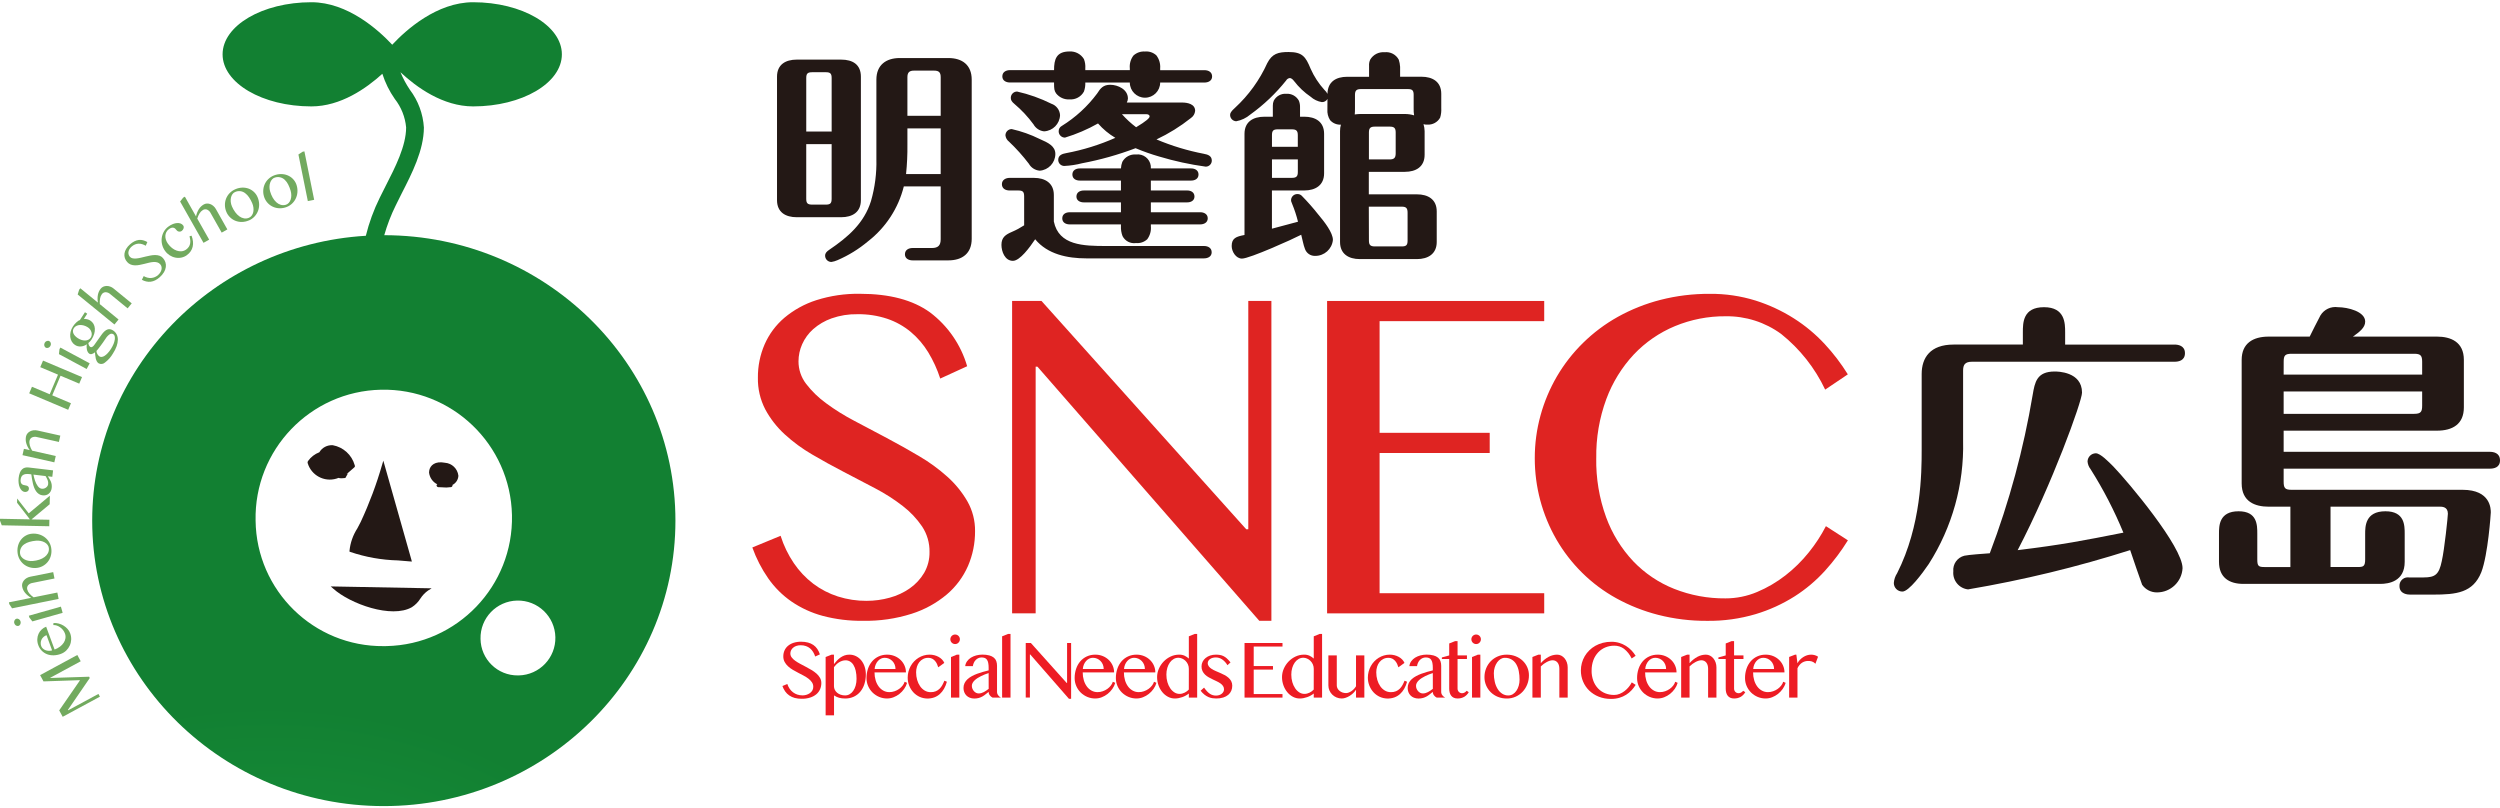 <?xml version="1.0" encoding="UTF-8"?>
<svg id="_レイヤー_1" data-name="レイヤー 1" xmlns="http://www.w3.org/2000/svg" xmlns:xlink="http://www.w3.org/1999/xlink" viewBox="0 0 300 97">
  <defs>
    <clipPath id="clippath-1">
      <path d="m57.663,76.658c-.055-2.48,1.912-4.535,4.392-4.59,2.48-.055,4.535,1.912,4.59,4.392.055,2.48-1.912,4.535-4.392,4.59-.03.001-.06.001-.09.001-2.454.031-4.469-1.933-4.5-4.387-0-.002-0-.004-0-.006m-26.992-14.178c-.183-8.496,6.555-15.532,15.051-15.715,8.496-.183,15.532,6.555,15.715,15.051.183,8.496-6.555,15.532-15.051,15.715-.11.002-.22.004-.329.004-8.401.078-15.281-6.655-15.386-15.055M56.778.268c-4.369,0-8.075,3.342-9.711,5.1-1.64-1.756-5.331-5.1-9.7-5.1-5.881,0-10.656,2.81-10.656,6.253s4.775,6.247,10.652,6.247c3.516,0,6.589-2.161,8.519-3.914.342,1.072.843,2.087,1.488,3.01.779.989,1.254,2.183,1.367,3.437-.013,2.231-1.3,4.756-2.444,6.987l-.724,1.444c-.72,1.455-1.279,2.985-1.668,4.561-18.291,1.093-32.836,16-32.836,34.186,0,18.88,15.7,34.252,34.992,34.252s34.995-15.37,34.995-34.251-15.67-34.23-34.94-34.257c.351-1.238.815-2.441,1.387-3.594l.7-1.41c1.246-2.429,2.651-5.181,2.67-7.907-.101-1.648-.688-3.229-1.685-4.544-.445-.661-.823-1.364-1.128-2.1,1.91,1.786,5.081,4.1,8.722,4.1,5.875,0,10.647-2.8,10.647-6.249S62.653.268,56.778.268Z" fill="none" stroke-width="0"/>
    </clipPath>
    <radialGradient id="_名称未設定グラデーション_2" data-name="名称未設定グラデーション 2" cx="-1651.197" cy="923.134" fx="-1651.197" fy="923.134" r=".624" gradientTransform="translate(162744.071 -88904.869) scale(98.542 96.464)" gradientUnits="userSpaceOnUse">
      <stop offset="0" stop-color="#a9cd36"/>
      <stop offset=".5" stop-color="#18933b"/>
      <stop offset="1" stop-color="#128032"/>
    </radialGradient>
    <clipPath id="clippath-2">
      <rect y=".268" width="300" height="96.464" fill="none" stroke-width="0"/>
    </clipPath>
  </defs>
  <g id="_グループ_152" data-name="グループ 152">
    <g id="_グループ_149" data-name="グループ 149">
      <g clip-path="url(#clippath-1)">
        <g id="_グループ_148" data-name="グループ 148">
          <rect id="_長方形_429" data-name="長方形 429" x="11.065" y=".268" width="69.987" height="96.464" fill="url(#_名称未設定グラデーション_2)" stroke-width="0"/>
        </g>
      </g>
    </g>
    <g id="_グループ_151" data-name="グループ 151">
      <g clip-path="url(#clippath-2)">
        <g id="_グループ_150" data-name="グループ 150">
          <path id="_パス_510" data-name="パス 510" d="m41.934,66.187l.094.043c1.846.628,3.777.971,5.727,1.019l1.666.139-.051-.208-3.371-11.9-.143.478c-.677,2.355-1.537,4.654-2.572,6.875l-.4.767c-.523.808-.847,1.729-.944,2.687l-.006.1Z" fill="#231815" stroke-width="0"/>
          <path id="_パス_511" data-name="パス 511" d="m39.987,70.635c2.034,1.832,7.006,3.62,9.435,2.23.417-.268.768-.625,1.029-1.046.243-.375.556-.701.922-.958l.428-.263-12.114-.228.3.265Z" fill="#231815" stroke-width="0"/>
          <path id="_パス_512" data-name="パス 512" d="m40.968,57.397l.475-.037.307-.545c-.015.033-.135.057-.158.078l.922-.806c.1-.081.089-.167.045-.284-.35-1.225-1.364-2.145-2.617-2.375-.658-.049-1.286.278-1.623.845-.542.206-1.011.568-1.348,1.039-.039.051-.06.113-.062.177,0,.027.01.062.013.089.439,1.464,1.982,2.296,3.446,1.857.086-.026.171-.056.254-.09.112.037.23.053.348.049" fill="#231815" stroke-width="0"/>
          <path id="_パス_513" data-name="パス 513" d="m55.004,57.105v-.038c-.101-.83-.774-1.473-1.608-1.536-1.208-.239-1.767.335-1.881.9-.018.087-.029.177-.03.266.066.615.444,1.153,1,1.425-.028.035-.1.035-.1.093v.006c-.006.125.089.232.214.241h.1c.166.01.864.042.864.042l.475-.042h.058c.124-.011.217-.117.211-.241v-.013c0-.008-.013,0-.018-.013.414-.209.687-.621.717-1.084" fill="#231815" stroke-width="0"/>
          <path id="_パス_515" data-name="パス 515" d="m7.524,86.015l-.419-.767,2.482-3.594-.018-.035-4.349.148-.408-.753,4.466-2.418.408.755-3.66,1.981.012.024,4.653-.15.083.154-2.624,3.824.027.051,3.634-1.966.179.331-4.466,2.415Z" fill="#72aa5f" stroke-width="0"/>
          <path id="_パス_516" data-name="パス 516" d="m8.422,75.999c.09.24.131.496.12.753-.011.246-.068.488-.17.713-.102.225-.246.428-.423.6-.183.177-.4.313-.639.4-.277.106-.569.164-.865.173-.267.009-.534-.033-.785-.126-.501-.19-.892-.593-1.067-1.1-.086-.226-.126-.468-.117-.71.008-.222.058-.439.148-.642.088-.196.215-.371.372-.517.156-.148.34-.263.542-.338l1.013,2.741c.233-.084.453-.202.651-.351.174-.129.325-.288.445-.468.108-.163.178-.348.207-.541.028-.193.006-.39-.063-.572-.057-.156-.141-.301-.246-.43-.101-.123-.218-.231-.348-.321-.122-.087-.257-.154-.4-.2-.129-.043-.264-.062-.4-.054l.017-.242c.21-.015.421.005.625.059.206.054.404.138.586.249.18.108.342.243.482.4.137.153.243.33.315.522m-2.841.223c-.133.048-.256.121-.361.216-.201.179-.321.431-.334.7-.008.136.014.272.062.4.041.109.106.207.191.287.089.083.192.149.305.194.122.049.252.078.384.083.143.006.286-.011.423-.05l-.67-1.83Z" fill="#72aa5f" stroke-width="0"/>
          <path id="_パス_517" data-name="パス 517" d="m1.714,74.785c-.018-.057-.024-.116-.018-.175.005-.055.02-.109.044-.159.022-.049.054-.092.094-.128.039-.035.085-.06.135-.074.05-.015.103-.017.154-.008.052.01.102.03.146.06.046.031.087.069.121.113.035.048.061.102.076.159.017.056.023.115.018.173-.006.056-.02.11-.044.161-.022.048-.054.091-.093.127-.039.035-.086.06-.136.074-.05.014-.102.017-.153.008-.053-.01-.103-.03-.148-.059-.047-.031-.088-.07-.121-.116-.035-.047-.06-.1-.075-.156m2.171-.216l-.363-.466-.06-.218,3.845-1.089.21.743-3.632,1.03Z" fill="#72aa5f" stroke-width="0"/>
          <path id="_パス_518" data-name="パス 518" d="m3.742,71.74c-.279-.154-.527-.357-.732-.6-.173-.211-.293-.461-.347-.728-.029-.132-.024-.27.014-.4.038-.13.101-.251.186-.356.091-.113.202-.209.327-.282.135-.081.282-.137.436-.168l2.758-.551.154.764-2.628.53c-.209.027-.401.128-.541.285-.107.136-.146.314-.106.482.045.185.133.357.259.5.148.177.321.332.513.461l2.845-.573.153.764-5.587,1.13-.33-.5-.045-.22,2.671-.538Z" fill="#72aa5f" stroke-width="0"/>
          <path id="_パス_519" data-name="パス 519" d="m6.166,65.915c.028.283-.001.57-.084.842-.077.252-.203.486-.37.69-.165.198-.367.363-.594.484-.235.125-.492.201-.757.223-.278.026-.559-.003-.826-.084-.255-.078-.493-.204-.7-.372-.206-.17-.375-.379-.5-.615-.133-.252-.213-.528-.234-.812-.027-.281-.001-.564.077-.835.072-.25.192-.484.353-.688.156-.199.351-.363.573-.484.226-.125.476-.2.734-.221.285-.026.573.002.848.082.261.077.505.203.719.371.212.168.388.377.519.614.138.248.22.523.242.806m-.3-.122c-.011-.148-.065-.289-.154-.408-.093-.123-.211-.225-.346-.3-.151-.083-.313-.141-.482-.173-.186-.037-.376-.047-.565-.03-.266.022-.53.07-.787.143-.223.061-.434.16-.624.292-.365.247-.559.681-.5,1.118.013.134.064.262.147.368.091.121.206.223.336.3.148.085.309.146.476.181.185.041.375.053.563.035.27-.022.536-.075.793-.16.226-.073.438-.181.63-.32.166-.122.302-.279.4-.46.093-.179.131-.381.11-.581" fill="#72aa5f" stroke-width="0"/>
          <path id="_パス_520" data-name="パス 520" d="m3.588,62.323l-1.539-1.993.01-.509,1.388,1.782,2.537-2.119-.021,1.025-2.181,1.82,2.145.041-.015.78-5.7-.113-.212-.559v-.226l3.588.071Z" fill="#72aa5f" stroke-width="0"/>
          <path id="_パス_521" data-name="パス 521" d="m6.369,56.444l-.093.774-.53-.062c.058.1.119.2.181.293.064.099.119.203.165.311.048.115.083.235.105.358.024.145.026.293.007.439-.015.142-.057.281-.124.407-.061.111-.143.209-.242.289-.097.078-.21.134-.33.164-.128.033-.262.041-.393.024-.157-.016-.308-.069-.441-.154-.128-.084-.239-.191-.329-.315-.096-.134-.175-.279-.234-.433-.066-.168-.12-.34-.161-.516-.044-.18-.081-.363-.11-.551s-.057-.37-.08-.55l-.241-.031c-.151-.021-.304-.021-.455,0-.111.014-.218.053-.312.115-.081.055-.146.131-.189.219-.045.097-.073.201-.084.308-.017.108-.013.219.011.326.02.078.058.15.113.209.05.053.112.093.18.117.068.025.139.041.211.049.065.008.129.022.192.04.058.015.112.042.159.079.045.035.079.08.1.133.023.062.03.129.02.195-.009.113-.07.215-.164.278-.1.066-.22.092-.338.073-.131-.016-.252-.075-.345-.169-.108-.107-.193-.235-.249-.376-.068-.166-.112-.341-.132-.52-.024-.203-.024-.407,0-.61.022-.218.072-.432.15-.637.057-.15.146-.286.259-.4.098-.096.22-.165.353-.2.142-.034.289-.042.434-.024l2.936.348Zm-2.358.508c.023.114.051.234.081.359s.067.247.11.37c.042.119.09.236.146.349.051.106.112.206.182.3.061.082.134.155.217.216.076.054.164.089.256.1.092.012.186.005.276-.02.086-.023.168-.062.24-.115.069-.05.128-.111.175-.181.045-.069.074-.147.084-.229.011-.083.011-.168,0-.251-.013-.082-.034-.163-.063-.241-.032-.081-.068-.16-.109-.237-.043-.079-.09-.161-.139-.245l-1.456-.175Z" fill="#72aa5f" stroke-width="0"/>
          <path id="_パス_522" data-name="パス 522" d="m2.699,54.62l.169-.761.7.156c-.192-.254-.336-.542-.423-.848-.072-.263-.08-.539-.022-.805.028-.131.088-.252.175-.354.087-.104.194-.189.315-.25.129-.066.269-.108.413-.125.156-.018.314-.009.467.026l2.745.613-.169.761-2.62-.582c-.202-.061-.419-.046-.611.041-.153.079-.261.224-.293.393-.019.087-.025.176-.018.264.008.101.025.202.051.3.029.109.067.215.112.318.049.109.105.215.168.316l2.832.637-.17.761-3.821-.861Z" fill="#72aa5f" stroke-width="0"/>
          <path id="_パス_523" data-name="パス 523" d="m6.27,47.44l2.244.949-.332.786-4.678-1.978.332-.786,2.13.9.994-2.352-2.129-.9.333-.786,4.677,1.977-.332.788-2.244-.95-.995,2.352Z" fill="#72aa5f" stroke-width="0"/>
          <path id="_パス_524" data-name="パス 524" d="m5.359,41.142c.028-.052.065-.099.11-.137.041-.037.09-.065.142-.083.05-.019.103-.028.157-.026.052.001.103.014.148.039.045.025.085.059.117.1.03.044.051.093.063.145.012.054.015.11.008.165-.008.058-.026.115-.055.166-.027.052-.064.098-.108.137-.042.037-.091.066-.143.086-.049.019-.101.028-.154.026-.053-.002-.104-.016-.15-.041-.046-.023-.086-.058-.116-.1-.03-.043-.052-.092-.063-.144-.013-.055-.016-.112-.008-.168.008-.058.026-.114.054-.165m1.712,1.353l.063-.586.107-.2,3.52,1.891-.366.68-3.324-1.785Z" fill="#72aa5f" stroke-width="0"/>
          <path id="_パス_525" data-name="パス 525" d="m10.194,37.467l.274.178-.406.624c.135-.005.269.009.4.041.131.029.255.08.368.153.164.104.299.246.395.415.093.169.147.357.157.55.012.215-.014.43-.078.636-.072.237-.179.462-.315.669-.055.085-.118.165-.186.24-.061.069-.128.132-.2.19.009.095.033.188.073.275.035.081.092.151.165.2.071.041.158.038.226-.008.108-.065.199-.154.266-.261l.841-1.184c.11-.162.239-.311.385-.442.102-.093.222-.165.352-.211.107-.036.221-.042.331-.019.114.027.223.074.321.138.183.116.333.279.433.471.1.199.15.419.146.642-.006.265-.055.528-.145.777-.111.308-.258.601-.439.874-.248.428-.578.802-.973,1.1-.207.182-.506.216-.749.085-.09-.059-.163-.14-.214-.235-.055-.104-.097-.215-.126-.329-.029-.124-.049-.249-.061-.375-.014-.132-.028-.26-.04-.384-.106.089-.227.157-.358.2-.106.04-.225.027-.32-.035-.07-.047-.127-.109-.169-.182-.05-.085-.088-.177-.113-.273-.025-.109-.04-.22-.042-.331-.003-.116.009-.231.036-.344-.217.152-.47.244-.734.266-.248.016-.494-.05-.7-.188-.16-.103-.292-.244-.385-.41-.096-.169-.157-.356-.178-.55-.022-.209-.007-.42.044-.624.055-.223.148-.435.274-.627.122-.189.267-.361.433-.512.067-.064.14-.122.218-.173.057-.04.12-.07.187-.089l.606-.938Zm.7,3.044c.06-.093.098-.199.11-.309.013-.113.003-.227-.027-.336-.067-.242-.221-.451-.433-.586-.151-.099-.316-.175-.49-.224-.154-.044-.315-.063-.475-.056-.143.007-.282.044-.41.107-.122.058-.226.148-.3.262-.135.191-.156.44-.056.652.051.112.121.213.207.3.098.099.207.188.325.263.14.092.291.164.451.214.14.045.288.066.435.062.131-.003.26-.035.377-.093.115-.058.212-.146.281-.255m.685,1.6c.007.139.048.274.119.394.059.106.143.197.244.265.078.049.17.07.262.06.117-.014.229-.054.328-.117.137-.086.263-.19.373-.309.15-.158.284-.329.4-.513.129-.196.24-.404.329-.621.07-.17.119-.348.147-.53.021-.133.016-.269-.014-.4-.02-.094-.075-.176-.153-.232-.141-.093-.325-.089-.46.012-.199.141-.366.323-.489.533-.1.157-.207.312-.32.468s-.218.3-.318.433-.19.25-.269.349-.137.166-.175.207" fill="#72aa5f" stroke-width="0"/>
          <path id="_パス_526" data-name="パス 526" d="m11.749,36.314c-.058-.313-.058-.634,0-.947.053-.268.17-.519.342-.731.084-.104.192-.186.315-.239.124-.053.258-.081.393-.083.145-.001.289.025.425.076.148.053.286.131.406.232l2.177,1.78-.493.6-2.075-1.7c-.153-.144-.353-.229-.564-.239-.173.004-.336.086-.441.224-.116.152-.193.33-.223.519-.043.228-.054.46-.033.691l2.248,1.842-.494.6-4.411-3.6.177-.572.143-.175,2.108,1.722Z" fill="#72aa5f" stroke-width="0"/>
          <path id="_パス_527" data-name="パス 527" d="m18.99,32.984c.094-.084.176-.181.243-.287.066-.102.114-.214.143-.331.026-.111.03-.227.01-.34-.023-.118-.078-.227-.16-.315-.095-.111-.222-.191-.363-.23-.15-.037-.305-.051-.459-.04-.176.012-.351.04-.523.083-.183.044-.37.091-.561.14-.191.047-.381.09-.571.126-.182.037-.367.054-.552.051-.172-.002-.343-.034-.505-.094-.167-.065-.316-.17-.432-.306-.124-.137-.219-.299-.277-.475-.055-.173-.071-.356-.047-.536.029-.197.097-.387.2-.558.123-.206.279-.391.462-.547.16-.147.339-.271.533-.369.163-.083.339-.138.521-.162.173-.02.348-.008.516.036.181.048.354.121.515.216l-.194.442c-.136-.079-.281-.144-.431-.191-.139-.042-.285-.062-.43-.057-.147.004-.291.035-.427.092-.152.064-.293.154-.415.265-.109.094-.2.206-.27.331-.056.102-.092.213-.108.328-.012.101-.002.203.029.3.029.091.076.175.139.247.088.101.206.169.337.195.149.028.301.035.452.019.18-.019.358-.049.533-.092.19-.045.383-.093.579-.14s.392-.089.589-.127c.187-.037.377-.055.567-.054.173.001.345.028.509.082.16.056.303.154.414.282.13.145.229.315.291.5.061.185.078.382.051.575-.032.216-.107.424-.219.612-.139.231-.314.438-.519.613-.163.148-.346.273-.543.372-.169.084-.351.14-.538.164-.177.021-.357.011-.531-.03-.183-.042-.36-.109-.525-.2l.221-.448c.14.087.294.151.454.191.149.038.304.051.457.039.151-.012.299-.05.437-.111.146-.064.281-.151.4-.257" fill="#72aa5f" stroke-width="0"/>
          <path id="_パス_528" data-name="パス 528" d="m22.436,30.612c-.201.148-.431.25-.675.3-.237.048-.481.048-.718,0-.5-.1-.943-.388-1.236-.805-.167-.23-.287-.49-.355-.766-.064-.265-.078-.539-.04-.809.038-.264.126-.519.26-.75.136-.237.322-.441.544-.6.165-.122.345-.223.536-.3.16-.064.328-.103.5-.117.145-.011.29.009.426.058.123.046.23.128.306.235.035.048.056.104.062.163.006.061.001.122-.017.181-.018.061-.046.118-.083.169-.035.053-.08.099-.132.135-.052.039-.112.067-.176.081-.058.013-.118.015-.176.005-.055-.009-.107-.029-.154-.059-.046-.029-.085-.066-.117-.11-.049-.07-.107-.134-.171-.19-.057-.051-.126-.087-.2-.105-.079-.018-.162-.015-.24.007-.105.032-.204.082-.292.148-.137.093-.249.219-.326.365-.072.138-.113.289-.12.444-.007.162.016.323.067.477.055.169.137.327.241.471.139.195.304.371.491.52.169.137.361.244.567.316.187.066.385.092.583.076.196-.019.383-.09.542-.206.134-.092.248-.209.335-.346.075-.119.126-.252.15-.39.024-.139.027-.282.011-.422-.018-.15-.046-.298-.085-.444l.246-.061c.084.222.14.455.165.691.023.211.011.424-.035.631-.045.197-.126.384-.239.551-.12.175-.27.327-.444.448" fill="#72aa5f" stroke-width="0"/>
          <path id="_パス_529" data-name="パス 529" d="m23.523,25.974c.06-.313.178-.612.346-.883.146-.231.347-.422.584-.557.116-.066.246-.104.379-.109.136-.005.272.018.4.066.136.051.261.127.37.224.12.103.222.226.3.363l1.38,2.452-.679.385-1.321-2.338c-.091-.19-.247-.341-.439-.427-.163-.059-.344-.041-.492.05-.164.099-.301.236-.4.4-.122.196-.217.409-.28.631l1.429,2.526-.679.384-2.807-4.959.373-.47.2-.11,1.336,2.372Z" fill="#72aa5f" stroke-width="0"/>
          <path id="_パス_530" data-name="パス 530" d="m29.853,26.455c-.261.114-.541.175-.826.18-.264.005-.526-.042-.772-.138-.24-.095-.459-.236-.644-.416-.192-.184-.343-.405-.445-.65-.111-.257-.17-.532-.175-.812-.005-.266.041-.531.137-.779.097-.249.243-.475.429-.667.199-.203.437-.364.7-.474.258-.113.535-.175.817-.185.26-.008.519.033.764.121.237.09.453.226.637.4.189.177.337.392.436.631.114.263.177.545.186.832.008.273-.036.544-.131.8-.094.253-.238.485-.422.683-.193.208-.43.372-.692.48m.023-.329c.137-.058.255-.153.341-.275.089-.126.151-.27.18-.422.032-.169.038-.342.016-.513-.023-.188-.073-.372-.148-.546-.104-.245-.231-.479-.379-.7-.128-.192-.287-.361-.471-.5-.349-.27-.82-.319-1.218-.128-.124.053-.23.142-.305.254-.084.124-.144.263-.176.41-.035.167-.044.339-.026.509.019.188.067.372.142.546.105.248.239.483.4.7.139.192.308.361.5.5.167.121.359.203.562.239.197.033.399.007.582-.074" fill="#72aa5f" stroke-width="0"/>
          <path id="_パス_531" data-name="パス 531" d="m34.22,24.901c-.272.082-.558.11-.841.081-.262-.027-.517-.105-.75-.229-.226-.123-.426-.289-.589-.489-.168-.206-.292-.444-.365-.7-.08-.268-.106-.548-.078-.826.027-.265.105-.522.229-.757.126-.235.298-.442.505-.61.221-.18.477-.312.752-.389.27-.081.552-.11.833-.085.26.021.512.093.744.212.225.114.425.274.586.468.166.198.288.429.358.678.082.275.11.563.084.848-.024.271-.1.535-.225.777-.124.24-.294.453-.5.627-.217.183-.471.318-.745.394m.061-.32c.143-.041.272-.121.371-.232.104-.115.182-.252.229-.4.053-.164.079-.336.078-.508-.001-.19-.028-.378-.082-.56-.074-.257-.172-.505-.293-.743-.103-.208-.24-.396-.407-.557-.315-.308-.777-.413-1.194-.272-.129.039-.245.114-.333.216-.099.113-.174.243-.223.385-.056.161-.085.33-.087.5-.003.189.022.378.076.56.074.26.178.51.31.745.115.207.263.395.437.556.151.141.332.245.529.306.193.056.397.056.59,0" fill="#72aa5f" stroke-width="0"/>
          <path id="_パス_532" data-name="パス 532" d="m37.7,23.976l-.761.153-1.129-5.589.5-.33.218-.045,1.172,5.811Z" fill="#72aa5f" stroke-width="0"/>
          <path id="_パス_533" data-name="パス 533" d="m104.006,72.1c.933 0,1.861-.126,2.759-.377.867-.233,1.687-.615,2.422-1.13.694-.486,1.276-1.115,1.709-1.843.44-.764.663-1.634.646-2.516.019-1.085-.291-2.15-.889-3.056-.64-.94-1.426-1.771-2.328-2.462-1.035-.801-2.139-1.508-3.3-2.113-1.237-.655-2.498-1.314-3.781-1.978s-2.544-1.359-3.781-2.084c-1.184-.687-2.291-1.499-3.3-2.424-.937-.859-1.724-1.868-2.328-2.987-.61-1.175-.915-2.484-.888-3.808-.013-1.375.262-2.738.808-4,.538-1.228,1.348-2.318,2.368-3.187,1.129-.947,2.431-1.665,3.835-2.114,1.692-.537,3.46-.796,5.235-.766,3.553,0,6.356.744,8.41,2.232,2.143,1.616,3.706,3.882,4.455,6.46l-3.23,1.48c-.356-1.102-.839-2.159-1.439-3.149-.562-.925-1.271-1.752-2.1-2.449-.834-.691-1.787-1.224-2.812-1.573-1.154-.383-2.364-.569-3.58-.551-1.058-.02-2.11.149-3.108.5-.811.287-1.56.726-2.208,1.293-.562.5-1.011,1.113-1.318,1.8-.291.648-.442,1.351-.444,2.061-.003.978.319,1.93.915,2.705.684.887,1.492,1.67,2.4,2.326,1.074.792,2.207,1.498,3.391,2.114,1.274.672,2.57,1.358,3.889,2.058,1.319.7,2.615,1.427,3.89,2.181,1.211.708,2.347,1.538,3.391,2.476.949.85,1.758,1.845,2.395,2.949.615,1.086.931,2.316.916,3.564.01,1.439-.278,2.864-.847,4.186-.578,1.317-1.447,2.486-2.543,3.417-1.239,1.04-2.67,1.826-4.212,2.315-1.893.599-3.87.885-5.855.848-1.625.022-3.246-.177-4.818-.591-1.339-.359-2.609-.942-3.754-1.724-1.086-.752-2.029-1.691-2.786-2.773-.799-1.148-1.441-2.397-1.911-3.714l3.392-1.4c.368,1.166.903,2.272,1.588,3.284.638.942,1.423,1.774,2.327,2.464.893.675,1.894,1.193,2.961,1.534,1.118.355,2.286.531,3.459.524" fill="#df2422" stroke-width="0"/>
          <path id="_パス_534" data-name="パス 534" d="m121.453,36.116h3.526l24.573,27.4h.243v-27.4h2.772v38.38h-1.453l-26.619-30.492h-.216v29.6h-2.826v-37.488Z" fill="#df2422" stroke-width="0"/>
          <path id="_パス_535" data-name="パス 535" d="m185.305,36.116v2.422h-19.754v13.4h13.214v2.422h-13.214v16.826h19.755v2.418h-26.054v-37.488h26.053Z" fill="#df2422" stroke-width="0"/>
          <path id="_パス_536" data-name="パス 536" d="m191.548,54.984c-.039,2.412.362,4.812,1.184,7.08.717,1.965,1.825,3.764,3.257,5.288,1.381,1.444,3.056,2.573,4.913,3.311,1.957.775,4.045,1.163,6.149,1.143,1.305.002,2.598-.258,3.8-.766,1.216-.511,2.359-1.181,3.4-1.991,1.043-.811,1.987-1.741,2.812-2.773.787-.973,1.473-2.024,2.046-3.136l2.638,1.7c-.798,1.291-1.712,2.507-2.731,3.632-1.073,1.186-2.3,2.223-3.648,3.083-1.456.922-3.031,1.642-4.682,2.138-1.895.562-3.864.835-5.841.809-1.969.012-3.932-.228-5.84-.713-1.76-.448-3.455-1.117-5.046-1.993-1.508-.832-2.894-1.868-4.118-3.08-1.194-1.182-2.226-2.517-3.068-3.971-1.709-2.967-2.605-6.331-2.6-9.755-.004-1.732.227-3.457.686-5.127.449-1.64,1.109-3.214,1.964-4.683.863-1.475,1.917-2.828,3.136-4.025,1.249-1.228,2.657-2.282,4.186-3.136,1.607-.891,3.321-1.574,5.1-2.031,1.935-.495,3.925-.739,5.922-.726,1.864-.019,3.72.253,5.5.806,1.619.512,3.166,1.231,4.6,2.141,1.36.864,2.604,1.899,3.7,3.08,1.039,1.119,1.967,2.336,2.772,3.634l-2.718,1.831c-1.229-2.597-3.033-4.879-5.276-6.674-1.934-1.416-4.277-2.163-6.674-2.127-2.086-.016-4.155.387-6.082,1.186-1.861.774-3.538,1.929-4.925,3.391-1.444,1.546-2.566,3.364-3.302,5.348-.838,2.274-1.249,4.684-1.211,7.107" fill="#df2422" stroke-width="0"/>
          <path id="_パス_537" data-name="パス 537" d="m242.743,41.349v-1.471c0-1.139,0-3.015,2.536-3.015s2.538,1.948,2.538,3.015v1.471h13.128c.4,0,1.25.11,1.25,1.03s-.809,1.03-1.25,1.03h-24.307c-.845,0-1.066.368-1.066,1.066v8.422c.128,5.227-1.306,10.374-4.12,14.781-.772,1.14-2.391,3.311-3.163,3.311-.568.001-1.029-.458-1.03-1.026v-.004c.03-.42.168-.825.4-1.177,2.9-5.736,2.942-12.024,2.942-14.783v-9.119c0-1.95,1.03-3.531,3.824-3.531h8.318Zm-6.546,29.382c-1.096-.102-1.902-1.073-1.8-2.169 0-0.0 0-.001 0-.001-.082-.866.481-1.663,1.325-1.875.441-.11,2.536-.258,3.052-.294,2.336-6.153,4.061-12.521,5.148-19.012.258-1.508.479-2.8,2.648-2.8.294,0,3.273,0,3.273,2.538,0,1.03-3.6,10.995-7.723,18.9,5.406-.662,7.834-1.14,12.687-2.1-1.09-2.646-2.406-5.194-3.935-7.613-.209-.265-.336-.584-.367-.92.01-.544.448-.982.992-.992.552,0,1.545,1.029,2.1,1.581,1.839,1.912,8.31,9.634,8.31,12.208-.085,1.625-1.425,2.9-3.052,2.906-.716.013-1.391-.332-1.8-.92-.11-.258-1.213-3.494-1.434-4.155-6.354,2.02-12.842,3.593-19.416,4.707" fill="#231815" stroke-width="0"/>
          <path id="_パス_538" data-name="パス 538" d="m274.847,68.046v-7.244h-2.611c-1.618,0-3.236-.589-3.236-2.795v-14.82c0-1.986,1.361-2.794,3.236-2.794h4.927c.3-.589.883-1.8,1.287-2.537.437-.723,1.264-1.114,2.1-.992,1.176,0,3.273.514,3.273,1.728,0,.735-.7,1.251-1.471,1.8h10.076c1.654,0,3.236.626,3.236,2.794v5.7c0,2.022-1.362,2.794-3.236,2.794h-18.39v2.537h24.712c.441,0,1.25.11,1.25,1.03,0,.881-.772.992-1.213.992h-24.749v1.545c0,.772.147.993.956.993h20.519c3.383,0,3.383,2.316,3.383,2.721,0,.11-.331,5.075-1.14,7.17-.993,2.464-2.978,2.685-5.774,2.685h-2.757c-.258,0-1.288-.037-1.288-1.03-.022-.552.407-1.017.959-1.039.06-.002.121.001.181.009h1.766c1.4,0,1.837-.368,2.169-1.949.331-1.434.735-5.406.735-5.7,0-.846-.7-.846-1.03-.846h-13.052v7.244h3.273c.661,0,.882-.073.882-.919v-3.049c0-.883,0-2.72,2.428-2.72,2.316,0,2.316,1.692,2.316,2.72v3.347c0,2.353-1.912,2.648-2.943,2.648h-16.4c-1.691,0-2.942-.735-2.942-2.648v-3.383c0-.919,0-2.684,2.353-2.684,2.243,0,2.243,1.654,2.243,2.684v3.089c0,.809.148.919.883.919h3.089Zm-.809-23.093h16.621v-1.545c0-.736-.184-.956-.956-.956h-14.705c-.809,0-.956.22-.956.956l-.004,1.545Zm16.621,2.022h-16.621v2.685h15.665c.809,0,.956-.258.956-.993v-1.692Z" fill="#231815" stroke-width="0"/>
          <path id="_パス_539" data-name="パス 539" d="m103.306,24.016c0,1.457-1.025,2.051-2.375,2.051h-5.315c-1.349,0-2.374-.594-2.374-2.051v-14.812c0-1.457,1.025-2.051,2.374-2.051h5.316c1.4,0,2.375.594,2.375,2.051l-.001,14.812Zm-3.508-14.65c0-.541-.162-.7-.7-.7h-1.619c-.567,0-.729.161-.729.7v6.421h3.049l-.001-6.421Zm-3.049,7.932v6.556c0,.54.162.7.729.7h1.619c.54,0,.7-.162.7-.7v-6.556h-3.048Zm11.71,5.072c-.653,2.613-2.164,4.931-4.29,6.584-1.107.929-2.343,1.693-3.67,2.266-.232.104-.478.176-.729.216-.416.001-.755-.336-.756-.752v-.003c0-.325.216-.514.486-.7,2.267-1.538,4.182-3.185,5.019-5.855.472-1.639.69-3.341.648-5.046v-9.526c0-1.755,1.16-2.59,2.805-2.59h5.828c1.673,0,2.806.836,2.806,2.59v19.1c0,1.754-1.133,2.591-2.806,2.591h-4.29c-.459,0-.917-.216-.917-.729,0-.539.459-.755.917-.755h2.321c.756,0,1.052-.325,1.052-1.052v-6.339h-4.424Zm4.425-6.962h-3.994v1.943c.013,1.181-.041,2.361-.162,3.536h4.155l.001-5.479Zm0-6.151c0-.567-.216-.783-.783-.783h-2.429c-.54,0-.783.216-.783.783v4.64h3.994l.001-4.64Z" fill="#231815" stroke-width="0"/>
          <path id="_パス_540" data-name="パス 540" d="m122.897,23.558c0-.54-.162-.7-.7-.7h-1.052c-.459,0-.917-.217-.917-.756,0-.513.459-.756.917-.756h2.941c1.322,0,2.375.621,2.375,2.051v3.182c.594,2.887,3.561,2.942,6.313,2.942h11.71c.459,0,.917.215.917.755,0,.513-.459.729-.917.729h-14.14c-2.239,0-4.64-.486-6.124-2.293-.648.971-1.835,2.59-2.671,2.59-.971,0-1.376-1.133-1.376-1.916,0-.917.513-1.24,1.268-1.565.508-.217.995-.48,1.457-.783l-.001-3.48Zm21.64-15.137c.459,0,.917.215.917.755,0,.513-.459.729-.917.729h-5.316c-.001,1.006-.817,1.82-1.823,1.819-1.004-.001-1.818-.815-1.819-1.819h-5.342c.016.367-.039.733-.163,1.079-.34.627-1.016.996-1.727.944-.627.04-1.233-.233-1.619-.729-.215-.324-.242-.513-.242-1.3h-5.289c-.459,0-.917-.216-.917-.729,0-.54.459-.755.917-.755h5.289c0-1.3.27-2.24,1.861-2.24.701-.037,1.365.316,1.727.917.135.352.191.731.163,1.107v.216h5.342v-.209c-.054-.549.1-1.098.432-1.539.373-.344.87-.52,1.376-.486.503-.048,1.002.119,1.375.459.341.448.504,1.005.459,1.566v.216l5.316-.001Zm-19.777,12.06c-.545-.046-1.032-.359-1.3-.836-.719-.944-1.514-1.829-2.375-2.645-.242-.181-.399-.455-.432-.756-.001-.416.337-.754.753-.755.001,0,.002,0,.003,0,1.158.262,2.281.66,3.346,1.186,1.052.459,1.889.863,1.889,1.809-.012,1.057-.834,1.928-1.889,2m1.4-8.04c.6.199,1.017.744,1.052,1.375-.039,1.046-.87,1.889-1.916,1.943-.534-.056-1.007-.368-1.268-.836-.664-.908-1.434-1.732-2.294-2.456-.324-.27-.432-.459-.432-.729-.001-.416.336-.755.752-.756.001,0,.003,0,.004,0,1.42.32,2.796.809,4.1,1.457m18.32,6.017c.459.081.944.243.944.81.002.401-.322.727-.723.729-.002,0-.004,0-.006,0-1.891-.258-3.759-.664-5.586-1.214-.963-.277-1.909-.611-2.832-1-2.083.79-4.232,1.395-6.422,1.807-.698.181-1.412.29-2.132.324-.4.002-.726-.322-.728-.722-0-.002-0-.005,0-.007,0-.567.485-.729.944-.809,2.034-.382,4.017-.998,5.909-1.836-.78-.461-1.482-1.044-2.078-1.727-1.256.71-2.586,1.28-3.966,1.7-.416.001-.755-.336-.756-.752v-.004c-.01-.27.137-.522.377-.647,1.644-1.017,3.082-2.335,4.236-3.886.4-.648.756-1.052,1.565-1.052.944,0,2.132.567,2.132,1.645-.007.17-.053.337-.135.486h6.638c.62,0,1.564.163,1.564,1-.033.35-.221.667-.513.863-1.273,1.011-2.658,1.871-4.128,2.564,1.832.774,3.74,1.352,5.693,1.726m-6.367,4.4h4.371c.432,0,.863.216.863.728,0,.487-.432.7-.863.7h-4.371v1.184h5.936c.432,0,.89.216.89.729s-.459.728-.89.728h-5.936v.216c.054.557-.1,1.115-.432,1.566-.363.339-.854.506-1.349.458-.663.099-1.316-.238-1.619-.836-.143-.379-.208-.783-.189-1.187v-.216h-6.151c-.459,0-.891-.216-.891-.728s.433-.729.891-.729h6.151v-1.184h-4.452c-.459,0-.89-.216-.89-.7,0-.512.431-.728.89-.728h4.452v-1.189h-4.938c-.458,0-.89-.216-.89-.729s.433-.729.89-.729h4.938c.012-.268.067-.532.162-.783.321-.599.969-.949,1.646-.89.864-.114,1.657.494,1.771,1.358.014.105.017.21.01.315h4.829c.459,0,.89.216.89.729s-.432.729-.89.729h-4.829v1.188Zm-1.769-7.588c1.214-.728,1.619-1.106,1.619-1.294s-.189-.27-.378-.27h-2.941c.514.576,1.083,1.1,1.7,1.564" fill="#231815" stroke-width="0"/>
          <path id="_パス_541" data-name="パス 541" d="m159.296,11.875c-.135.243-.396.389-.674.378-.503-.082-.971-.307-1.35-.648-.751-.512-1.416-1.14-1.97-1.861-.134-.161-.3-.377-.539-.377-.183.026-.343.137-.432.3-1.238,1.547-2.681,2.918-4.29,4.075-.485.416-1.072.695-1.7.81-.404-.02-.724-.351-.729-.756,0-.216.108-.431.594-.863,1.632-1.504,2.944-3.321,3.859-5.343.594-1.16,1.322-1.348,2.563-1.348,1.673,0,2.05.567,2.644,2,.416.939.981,1.804,1.673,2.563.146.128.265.284.351.458.027-1.456,1.025-2.05,2.375-2.05h2.617v-1.3c-.019-.259.027-.519.135-.755.356-.605,1.028-.951,1.727-.89.696-.08,1.369.273,1.7.89.091.279.146.57.163.863v1.186h2.563c1.322,0,2.375.594,2.375,2.05v1.727c.024.383-.022.767-.135,1.134-.308.552-.907.877-1.538.836-.155.01-.31-.008-.459-.053.084.271.13.552.135.836v2.833c0,1.457-1.052,2.051-2.374,2.051h-4.322v2.7h5.774c1.322,0,2.375.593,2.375,2.051v3.669c0,1.431-1.052,2.051-2.375,2.051h-6.853c-1.349,0-2.375-.62-2.375-2.051v-13.3c-.004-.265.033-.529.108-.783-.493.031-.973-.168-1.3-.539-.246-.387-.359-.843-.324-1.3l.008-1.244Zm-10.253,19.157c-.729,0-1.241-.837-1.241-1.511,0-.945.54-1.133,1.538-1.323v-12.139c0-1.458,1.052-2.052,2.375-2.052h1.025v-1.323c-.006-.203.031-.406.108-.594.292-.555.886-.883,1.511-.837.624-.04,1.213.287,1.51.837.1.258.146.534.135.81v1.105h.513c1.322,0,2.375.594,2.375,2.052v4.748c0,1.43-1.052,2.051-2.375,2.051h-3.885v4.587c1.052-.271,2.078-.567,3.129-.837-.18-.727-.414-1.439-.7-2.131-.135-.325-.135-.351-.135-.459.011-.409.347-.733.756-.729.189-.008.374.06.513.189.708.718,1.376,1.475,2,2.267.755.89,1.754,2.186,1.754,3.048-.105,1.095-1.031,1.928-2.131,1.916-.537.02-1.027-.306-1.214-.81-.216-.54-.3-1.159-.459-1.727-1.025.541-6.206,2.861-7.1,2.861m6.692-13.411v-1.4c0-.539-.189-.7-.729-.7h-1.672c-.54,0-.7.163-.7.7v1.4h3.101Zm-3.1,1.511v2.213h2.374c.541,0,.729-.162.729-.7v-1.512l-3.103-.001Zm10.55-5.451h5.4c.375.001.747.056,1.106.163-.046-.276-.064-.556-.054-.836v-1.618c0-.54-.162-.7-.7-.7h-5.613c-.54,0-.729.162-.729.7v1.591c.004.252-.005.505-.027.756.206-.032.413-.05.621-.055m3.562,5.451c.539,0,.729-.188.729-.729v-2.509c0-.539-.19-.7-.729-.7h-1.754c-.54,0-.729.163-.729.7v3.238h2.483Zm-2.482,9.74c0,.541.189.7.729.7h3.21c.541,0,.7-.161.7-.7v-3.345c0-.539-.161-.728-.7-.728h-3.952l.013,4.073Z" fill="#231815" stroke-width="0"/>
          <path id="_パス_542" data-name="パス 542" d="m96.275,83.449c.162-0.0.323-.023.479-.067.152-.042.296-.11.425-.2.122-.084.224-.194.3-.321.078-.135.117-.288.113-.443.003-.19-.051-.376-.155-.535-.111-.165-.249-.31-.408-.43-.181-.139-.373-.262-.575-.368-.216-.116-.436-.23-.659-.346s-.444-.236-.66-.363c-.207-.12-.4-.263-.575-.425-.164-.151-.302-.328-.408-.524-.106-.205-.16-.433-.155-.664-.003-.241.045-.479.141-.7.094-.214.234-.404.412-.556.197-.165.425-.29.67-.368.295-.093.603-.138.912-.133.28-.003.559.03.83.1.229.06.447.159.643.292.184.128.344.289.47.475.135.201.239.421.311.652l-.563.257c-.062-.193-.147-.378-.252-.551-.098-.161-.221-.306-.365-.427-.146-.121-.313-.214-.492-.275-.203-.068-.417-.102-.631-.1-.185-.004-.369.026-.543.087-.143.05-.274.127-.388.227-.099.088-.178.195-.232.316-.05.113-.077.235-.077.358-0.0.17.055.336.158.472.119.154.26.289.42.4.191.136.392.26.6.369l.68.36c.23.122.457.249.68.38.213.125.414.27.6.433.167.147.309.321.42.514.107.191.161.406.158.625.002.252-.049.502-.148.734-.1.232-.252.437-.445.6-.217.18-.467.315-.736.4-.331.105-.676.155-1.023.148-.285.005-.569-.028-.845-.1-.233-.063-.454-.164-.654-.3-.189-.131-.354-.294-.487-.482-.14-.2-.252-.418-.331-.649l.588-.242c.064.204.159.397.28.573.112.163.249.308.407.427.156.117.33.209.516.27.195.063.4.095.605.094" fill="#ed1c24" stroke-width="0"/>
          <path id="_パス_543" data-name="パス 543" d="m99.789,78.558h.287v1.137c.102-.129.215-.263.338-.4.125-.136.262-.259.411-.368.154-.112.322-.203.5-.269.19-.069.391-.103.593-.1.283-.004.563.06.815.188.242.123.456.296.626.508.179.225.314.48.4.754.096.298.143.608.141.921.004.393-.054.784-.173,1.159-.104.334-.272.646-.494.917-.212.255-.479.46-.78.6-.323.147-.674.22-1.028.215-.13 0-.259-.007-.388-.022-.115-.014-.23-.036-.342-.067-.106-.03-.21-.068-.311-.114-.104-.049-.204-.105-.3-.168v2.391h-1.008v-7l.713-.282Zm.287,3.79c-0.0.149.034.295.1.428.067.135.162.254.277.351.126.104.27.185.425.237.175.059.359.089.544.087.187 0.0.37-.049.531-.143.173-.102.321-.242.434-.408.131-.192.23-.405.292-.63.073-.264.109-.536.106-.81.004-.328-.029-.656-.1-.976-.053-.245-.145-.479-.274-.694-.103-.17-.245-.313-.416-.415-.16-.092-.341-.14-.526-.138-.142-.001-.283.022-.417.067-.133.044-.26.104-.378.18-.119.075-.229.163-.329.261-.098.096-.188.2-.269.311v2.292Z" fill="#ed1c24" stroke-width="0"/>
          <path id="_パス_544" data-name="パス 544" d="m106.46,83.82c-.331.002-.66-.063-.965-.192-.293-.124-.561-.301-.788-.524-.225-.223-.406-.487-.532-.778-.13-.3-.196-.624-.194-.951-.004-.382.056-.762.177-1.124.108-.327.278-.63.5-.892.216-.25.483-.45.783-.588.32-.145.668-.217,1.019-.212.312-.004.621.056.909.175.266.11.508.269.714.47.198.194.356.424.465.679.11.254.166.528.165.805h-3.77c-.003.319.042.638.132.944.078.27.202.524.368.751.15.204.342.372.563.494.22.119.467.181.717.178.214.001.426-.035.628-.106.194-.067.377-.161.545-.279.158-.112.299-.247.418-.4.109-.136.191-.293.242-.46l.291.129c-.074.262-.192.51-.351.731-.158.227-.349.429-.566.6-.212.167-.448.302-.7.4-.245.097-.507.148-.771.148m1-3.537c.002-.183-.032-.364-.1-.534-.064-.159-.159-.305-.279-.428-.119-.12-.259-.216-.414-.284-.161-.068-.335-.102-.51-.1-.151-.001-.3.033-.435.1-.14.069-.266.165-.37.281-.113.127-.203.272-.269.428-.072.17-.115.35-.126.534l2.503.003Z" fill="#ed1c24" stroke-width="0"/>
          <path id="_パス_545" data-name="パス 545" d="m112.587,80.075c-.038-.137-.088-.271-.148-.4-.062-.134-.142-.257-.239-.368-.097-.11-.213-.201-.343-.269-.145-.071-.304-.105-.465-.1-.213-.003-.423.044-.613.139-.179.09-.335.218-.459.375-.129.165-.227.352-.287.553-.067.218-.101.444-.1.672-.002.31.04.619.126.917.076.271.196.527.356.758.145.21.334.387.553.517.219.128.469.193.723.19.209.005.416-.033.61-.111.167-.071.32-.173.449-.3.13-.129.241-.277.329-.438.094-.17.176-.345.247-.526l.3.124c-.078.297-.194.583-.346.85-.135.238-.308.452-.511.635-.194.172-.419.306-.662.395-.564.2-1.183.179-1.732-.059-.285-.126-.542-.309-.756-.536-.217-.233-.39-.504-.508-.8-.127-.309-.19-.639-.188-.973-.001-.487.122-.967.358-1.394.113-.202.25-.39.41-.558.158-.166.336-.312.531-.433.195-.12.405-.214.625-.279.226-.067.46-.1.695-.1.195-.001.389.023.578.069.177.045.348.112.509.2.152.082.29.187.41.311.117.119.21.259.277.412l-.729.527Z" fill="#ed1c24" stroke-width="0"/>
          <path id="_パス_546" data-name="パス 546" d="m114.041,76.715c-0-.077.015-.153.045-.223.058-.138.168-.248.306-.306.142-.059.303-.059.445,0,.138.059.247.168.306.306.091.215.042.463-.124.627-.052.053-.114.095-.182.124-.143.058-.302.058-.445,0-.068-.029-.13-.072-.183-.124-.052-.053-.094-.115-.123-.183-.03-.07-.045-.146-.045-.222m.079,2.129l.707-.287h.292v5.153h-1l.001-4.866Z" fill="#ed1c24" stroke-width="0"/>
          <path id="_パス_547" data-name="パス 547" d="m119.107,83.714c-.132-.065-.246-.161-.334-.279-.09-.118-.138-.263-.136-.412-.119.089-.234.181-.348.277-.116.097-.24.184-.371.26-.14.08-.289.144-.444.19-.184.052-.375.077-.566.074-.183.001-.365-.033-.536-.1-.305-.117-.546-.359-.662-.664-.062-.159-.092-.329-.091-.5-.003-.203.041-.404.128-.588.087-.177.207-.335.353-.467.158-.143.333-.265.521-.366.204-.11.415-.205.632-.286.224-.084.455-.159.692-.225s.467-.126.691-.183v-.316c.003-.196-.014-.391-.05-.583-.024-.137-.076-.267-.153-.383-.065-.094-.158-.167-.265-.207-.123-.044-.253-.065-.383-.062-.135-.002-.268.027-.39.084-.118.055-.224.131-.314.225-.092.097-.168.209-.222.331-.058.127-.097.262-.116.4h-.919c.023-.211.101-.412.225-.584.125-.173.284-.32.466-.432.198-.122.414-.213.64-.27.243-.063.493-.095.744-.094.28-.005.559.029.83.1.197.05.381.142.539.269.132.112.232.258.289.422.059.178.088.364.086.551v3.123c-.002.149.046.294.136.412.086.119.198.215.328.283h-1Zm-.47-2.945c-.145.047-.295.099-.449.158-.155.06-.306.126-.454.2-.146.073-.288.153-.425.24-.128.08-.247.173-.356.277-.096.091-.178.196-.242.311-.058.105-.089.222-.089.342-.001.121.023.24.069.352.044.107.106.206.183.292.073.083.162.151.262.2.095.047.2.072.306.072.109 0.0.217-.015.321-.045.104-.029.205-.07.3-.121.099-.053.195-.111.287-.175.096-.067.193-.138.292-.213l-.005-1.89Z" fill="#ed1c24" stroke-width="0"/>
          <path id="_パス_548" data-name="パス 548" d="m121.262,83.711h-1.008v-7.352l.716-.287h.292l-0,7.639Z" fill="#ed1c24" stroke-width="0"/>
          <path id="_パス_549" data-name="パス 549" d="m123.088,77.16h.617l4.294,4.793h.05v-4.793h.484v6.7h-.257l-4.649-5.326h-.04v5.173h-.5l.001-6.547Z" fill="#ed1c24" stroke-width="0"/>
          <path id="_パス_550" data-name="パス 550" d="m131.438,83.82c-.332.002-.66-.063-.966-.192-.293-.124-.561-.301-.788-.524-.225-.223-.405-.487-.531-.778-.13-.3-.197-.624-.195-.951-.004-.382.056-.762.178-1.124.108-.327.278-.63.5-.892.216-.25.483-.45.783-.588.32-.145.669-.217,1.02-.212.312-.004.621.056.909.175.266.11.508.269.714.47.198.194.356.424.465.679.11.254.166.528.165.805h-3.766c-.003.319.042.638.132.944.078.27.202.524.368.751.15.204.342.372.563.494.22.119.467.181.717.178.214.001.426-.035.627-.106.194-.067.378-.161.546-.279.158-.112.299-.247.418-.4.109-.137.191-.293.242-.46l.291.129c-.074.262-.192.51-.351.731-.159.226-.349.428-.566.6-.212.167-.448.302-.7.4-.245.097-.507.147-.771.148m1-3.537c.002-.183-.032-.364-.1-.534-.064-.159-.159-.305-.279-.428-.119-.12-.26-.216-.415-.284-.161-.068-.334-.102-.509-.1-.151-.001-.3.033-.435.1-.14.069-.266.165-.37.281-.113.127-.203.272-.269.428-.072.17-.114.35-.126.534l2.503.003Z" fill="#ed1c24" stroke-width="0"/>
          <path id="_パス_551" data-name="パス 551" d="m136.385,83.82c-.332.002-.66-.063-.966-.192-.293-.124-.561-.301-.788-.524-.225-.223-.405-.487-.531-.778-.13-.3-.197-.624-.195-.951-.004-.382.056-.762.178-1.124.108-.327.278-.63.5-.892.216-.25.483-.45.783-.588.32-.145.669-.217,1.02-.212.312-.004.621.056.909.175.266.11.508.269.714.47.198.194.356.424.465.679.11.254.166.528.165.805h-3.77c-.003.319.042.638.132.944.078.27.202.524.368.751.15.204.342.372.563.494.22.119.467.181.717.178.214.001.426-.035.627-.106.194-.067.378-.161.546-.279.158-.112.299-.247.418-.4.109-.137.191-.293.242-.46l.291.129c-.074.262-.192.51-.351.731-.159.226-.349.428-.566.6-.212.167-.448.302-.7.4-.245.097-.507.147-.771.148m1-3.537c.002-.183-.032-.364-.1-.534-.064-.159-.159-.305-.279-.428-.119-.12-.26-.216-.415-.284-.161-.068-.334-.102-.509-.1-.151-.001-.3.033-.435.1-.14.069-.266.165-.37.281-.113.127-.203.272-.269.428-.072.17-.114.35-.126.534l2.503.003Z" fill="#ed1c24" stroke-width="0"/>
          <path id="_パス_552" data-name="パス 552" d="m142.661,83.222c-.118.094-.243.177-.375.25-.135.074-.276.137-.422.187-.144.051-.293.091-.443.119-.143.027-.288.042-.434.042-.291.002-.577-.07-.833-.207-.26-.14-.49-.329-.676-.558-.199-.244-.353-.521-.457-.818-.113-.316-.171-.65-.169-.986 0-.344.072-.685.21-1,.138-.319.331-.611.571-.862.241-.252.526-.457.842-.605.322-.152.674-.229,1.03-.227.222-.006.442.038.645.128.186.088.358.203.511.341v-2.667l.707-.287h.292v7.639h-1l.001-.489Zm0-2.96c.002-.186-.036-.371-.111-.541-.07-.157-.168-.299-.289-.42-.115-.115-.251-.207-.4-.272-.142-.064-.296-.098-.452-.1-.197-.001-.392.05-.563.148-.181.104-.337.246-.457.417-.138.195-.243.412-.309.642-.079.267-.117.545-.114.823-.002.304.04.607.123.9.074.261.188.509.339.734.131.198.301.366.5.494.186.118.401.181.621.18.108 0.0.215-.014.319-.042.104-.027.204-.065.3-.113.095-.047.185-.103.269-.166.08-.059.154-.126.22-.2l.004-2.484Z" fill="#ed1c24" stroke-width="0"/>
          <path id="_パス_553" data-name="パス 553" d="m145.943,83.469c.128.001.255-.02.375-.062.109-.037.211-.093.3-.166.081-.065.147-.147.195-.239.045-.086.069-.182.069-.279.002-.142-.038-.281-.116-.4-.083-.121-.187-.226-.307-.309-.136-.096-.281-.18-.432-.25-.162-.076-.327-.154-.494-.235-.169-.08-.333-.166-.494-.256-.157-.088-.303-.195-.433-.319-.126-.122-.23-.264-.306-.422-.081-.176-.121-.368-.116-.561-.002-.194.042-.387.128-.561.086-.173.208-.326.358-.448.162-.132.347-.232.546-.298.223-.073.456-.108.691-.106.157-.001.315.011.47.035.148.024.292.069.427.133.152.074.293.17.418.284.16.147.307.308.439.481l-.37.331c-.158-.278-.377-.517-.64-.7-.223-.15-.485-.23-.754-.23-.133-.002-.266.016-.395.052-.107.03-.209.078-.3.143-.081.057-.149.13-.2.215-.047.079-.072.169-.072.261-.004.144.041.284.126.4.093.119.206.22.334.3.149.097.307.181.471.25l.539.232c.183.079.362.165.539.257.169.088.327.195.471.319.136.117.249.259.334.417.087.171.13.361.126.553.002.206-.039.41-.118.6-.08.187-.203.353-.358.485-.177.146-.381.256-.6.323-.275.084-.562.125-.85.119-.153-.001-.306-.012-.457-.035-.163-.025-.321-.07-.472-.136-.169-.074-.329-.17-.474-.284-.175-.139-.331-.3-.465-.479l.41-.371c.108.153.225.3.352.438.102.113.217.214.343.3.11.075.232.131.36.168.13.035.265.053.4.052" fill="#ed1c24" stroke-width="0"/>
          <path id="_パス_554" data-name="パス 554" d="m153.899,77.16v.425h-3.454v2.342h2.312v.425h-2.312v2.935h3.454v.425h-4.555v-6.552h4.555Z" fill="#ed1c24" stroke-width="0"/>
          <path id="_パス_555" data-name="パス 555" d="m157.651,83.222c-.118.094-.243.177-.375.25-.135.074-.276.137-.422.187-.144.051-.293.091-.443.119-.143.027-.288.042-.434.042-.291.002-.577-.07-.833-.207-.26-.14-.49-.329-.676-.558-.199-.244-.353-.521-.457-.818-.113-.316-.171-.65-.169-.986 0-.344.072-.685.21-1,.138-.319.331-.611.571-.862.241-.252.526-.457.842-.605.322-.152.674-.229,1.03-.227.222-.006.442.038.645.128.186.088.358.203.511.341v-2.667l.707-.287h.292v7.639h-1l.001-.489Zm0-2.96c.002-.186-.036-.371-.111-.541-.07-.157-.168-.299-.289-.42-.115-.115-.251-.207-.4-.272-.142-.064-.296-.098-.452-.1-.197-.001-.392.05-.563.148-.181.104-.337.246-.457.417-.138.195-.243.412-.309.642-.079.267-.117.545-.114.823-.002.304.04.607.123.9.074.261.188.509.339.734.131.198.301.366.5.494.186.118.401.181.621.18.108 0.0.215-.014.319-.042.104-.027.204-.065.3-.113.095-.047.185-.103.269-.166.08-.059.154-.126.22-.2l.004-2.484Z" fill="#ed1c24" stroke-width="0"/>
          <path id="_パス_556" data-name="パス 556" d="m160.414,78.651v3.6c-.001.124.029.246.087.356.058.113.14.213.239.292.105.086.225.154.353.2.139.048.285.072.432.071.109-.002.217-.023.319-.064.118-.045.23-.103.334-.175.221-.152.406-.35.543-.58v-3.7h1v5.059h-1v-.949c-.093.15-.205.288-.333.41-.132.127-.277.24-.433.336-.151.094-.311.17-.479.227-.151.054-.31.082-.47.084-.214.001-.425-.041-.622-.124-.189-.079-.362-.193-.509-.336-.146-.143-.262-.313-.343-.5-.084-.192-.127-.399-.126-.608v-3.6l1.008.001Z" fill="#ed1c24" stroke-width="0"/>
          <path id="_パス_557" data-name="パス 557" d="m167.806,80.075c-.038-.137-.088-.271-.148-.4-.062-.134-.142-.257-.239-.368-.097-.11-.213-.201-.343-.269-.145-.071-.304-.105-.465-.1-.213-.003-.423.044-.613.139-.179.09-.335.218-.459.375-.129.165-.227.352-.287.553-.067.218-.101.444-.1.672-.002.31.04.619.126.917.076.271.196.527.356.758.145.21.334.387.553.517.22.128.47.194.724.19.209.005.417-.033.611-.111.167-.071.32-.173.449-.3.13-.129.241-.277.329-.438.094-.17.176-.345.247-.526l.3.124c-.078.297-.194.583-.346.85-.135.238-.308.452-.511.635-.194.172-.419.306-.662.395-.564.2-1.183.179-1.732-.059-.285-.127-.542-.309-.756-.536-.217-.233-.39-.504-.508-.8-.127-.309-.19-.639-.188-.973-.001-.487.122-.967.358-1.394.113-.202.25-.39.41-.558.158-.166.336-.312.531-.433.195-.12.405-.214.625-.279.226-.067.46-.1.695-.1.195-.001.389.023.578.069.177.045.348.112.509.2.152.082.29.187.41.311.117.119.21.259.277.412l-.731.527Z" fill="#ed1c24" stroke-width="0"/>
          <path id="_パス_558" data-name="パス 558" d="m172.407,83.714c-.132-.065-.246-.161-.334-.279-.09-.118-.138-.263-.136-.412-.119.089-.234.181-.348.277-.116.097-.24.184-.371.26-.14.08-.289.144-.444.19-.184.052-.375.077-.566.074-.183.001-.365-.033-.536-.1-.305-.117-.546-.359-.662-.664-.062-.159-.092-.329-.091-.5-.003-.203.041-.404.128-.588.087-.177.207-.335.353-.467.158-.143.333-.265.521-.366.204-.11.415-.205.632-.286.224-.084.454-.159.692-.225s.467-.126.691-.183v-.316c.003-.196-.014-.391-.05-.583-.024-.137-.076-.267-.153-.383-.065-.094-.158-.167-.265-.207-.123-.044-.253-.065-.383-.062-.135-.002-.268.027-.39.084-.118.055-.224.131-.314.225-.092.097-.168.209-.222.331-.058.127-.097.262-.116.4h-.919c.023-.211.101-.412.225-.584.125-.173.284-.32.466-.432.198-.122.414-.213.64-.27.243-.063.493-.095.744-.094.28-.005.559.029.83.1.197.05.381.142.539.269.132.112.232.258.289.422.059.178.088.364.086.551v3.123c-.002.149.046.294.136.412.088.118.202.213.334.279l-1.006.004Zm-.47-2.945c-.145.047-.295.099-.449.158-.155.06-.306.126-.454.2-.146.073-.288.153-.425.24-.128.08-.247.173-.356.277-.096.091-.178.196-.242.311-.058.105-.089.222-.089.342-.001.121.023.24.069.352.044.107.106.206.183.292.073.083.162.151.262.2.095.047.2.072.306.072.109 0.0.217-.015.321-.045.104-.029.205-.07.3-.121.099-.053.195-.111.287-.175.1-.066.193-.137.292-.213l-.005-1.89Z" fill="#ed1c24" stroke-width="0"/>
          <path id="_パス_559" data-name="パス 559" d="m174.622,76.932h.286v1.719h1.126v.43h-1.127v3.562c-.001.073.014.145.043.212.026.064.064.123.112.173.048.05.107.09.171.116.069.029.143.043.217.042.108.001.215-.028.307-.084.092-.055.173-.125.242-.207l.252.168c-.131.226-.315.417-.538.554-.25.141-.534.211-.821.2-.151.003-.301-.026-.439-.087-.121-.054-.227-.137-.308-.242-.085-.11-.146-.236-.181-.37-.041-.156-.062-.316-.06-.477v-3.56h-.88v-.188l.88-.242v-1.435l.718-.284Z" fill="#ed1c24" stroke-width="0"/>
          <path id="_パス_560" data-name="パス 560" d="m176.564,76.715c-0-.077.015-.153.045-.223.058-.138.168-.248.306-.306.142-.059.303-.059.445,0,.138.059.247.168.306.306.091.215.042.463-.124.627-.052.053-.114.095-.182.124-.143.058-.302.058-.445,0-.068-.029-.13-.072-.183-.124-.052-.053-.094-.115-.123-.183-.03-.07-.045-.146-.045-.222m.079,2.129l.707-.287h.292v5.153h-1l.001-4.866Z" fill="#ed1c24" stroke-width="0"/>
          <path id="_パス_561" data-name="パス 561" d="m180.809,83.82c-.367.005-.731-.063-1.072-.2-.315-.127-.602-.315-.845-.551-.488-.478-.761-1.133-.756-1.816-.002-.36.066-.717.2-1.051.128-.319.317-.61.556-.857.241-.246.528-.442.845-.576.339-.143.704-.214,1.072-.21.364-.004.726.061,1.065.193.312.121.598.3.842.529.236.223.425.491.556.788.135.306.203.637.2.971.003.369-.065.735-.2,1.079-.127.328-.316.628-.556.885-.238.254-.524.458-.842.6-.335.149-.698.223-1.065.219m.193-.37c.192.001.381-.052.544-.153.169-.106.313-.246.424-.412.124-.184.217-.387.277-.6.067-.234.101-.477.1-.721.002-.345-.029-.689-.094-1.028-.053-.294-.156-.577-.306-.835-.28-.495-.815-.791-1.383-.766-.174.001-.344.052-.49.145-.164.104-.306.24-.417.4-.126.18-.223.38-.288.59-.074.233-.11.475-.109.719-.002.349.037.697.116,1.037.067.298.182.584.341.845.138.229.325.424.548.571.22.141.477.214.739.21" fill="#ed1c24" stroke-width="0"/>
          <path id="_パス_562" data-name="パス 562" d="m184.61,78.558h.287v1.023c.268-.312.592-.573.954-.768.308-.164.651-.252,1-.255.174-.002.346.039.5.119.154.08.29.191.4.325.119.145.211.31.272.487.068.193.101.396.1.6v3.625h-1v-3.456c.002-.15-.018-.299-.06-.443-.034-.116-.091-.225-.168-.319-.069-.083-.157-.15-.255-.195-.102-.046-.212-.069-.324-.067-.114.001-.227.019-.336.054-.125.039-.247.09-.363.151-.128.067-.251.144-.368.229-.124.092-.241.192-.351.3v3.746h-1.008v-4.874l.72-.282Z" fill="#ed1c24" stroke-width="0"/>
          <path id="_パス_563" data-name="パス 563" d="m190.991,80.46c-.007.42.064.838.207,1.233.126.344.32.658.571.924.241.251.534.448.857.578.341.136.706.203,1.073.2.229.001.456-.045.667-.133.215-.088.417-.205.6-.348.353-.278.642-.63.847-1.03l.465.3c-.139.227-.3.439-.48.635-.394.432-.899.748-1.46.912-.331.096-.675.142-1.02.138-.506.007-1.009-.085-1.48-.272-.424-.169-.811-.419-1.139-.736-.315-.308-.565-.677-.734-1.084-.173-.416-.261-.862-.259-1.312-.001-.304.039-.607.118-.9.156-.578.464-1.103.892-1.522.218-.214.464-.399.731-.549.281-.157.581-.276.892-.355.337-.086.684-.128,1.032-.126.327-.003.653.045.966.141.554.173,1.055.486,1.453.909.183.195.346.408.487.635l-.48.316c-.212-.454-.526-.853-.919-1.164-.34-.246-.751-.375-1.17-.368-.364-.003-.725.068-1.062.207-.326.135-.619.337-.862.593-.253.27-.45.588-.578.936-.145.398-.216.819-.21,1.243" fill="#ed1c24" stroke-width="0"/>
          <path id="_パス_564" data-name="パス 564" d="m198.931,83.82c-.332.002-.66-.063-.966-.192-.293-.124-.561-.301-.788-.524-.225-.223-.405-.487-.531-.778-.13-.3-.197-.624-.195-.951-.004-.382.056-.762.178-1.124.108-.327.278-.63.5-.892.216-.25.482-.45.782-.588.32-.145.669-.217,1.02-.212.312-.004.621.056.909.175.266.11.508.269.714.47.198.194.356.424.465.679.11.254.166.528.165.805h-3.77c-.003.319.042.638.132.944.078.27.202.524.368.751.15.204.342.372.563.494.22.119.467.181.717.178.214.001.426-.035.627-.106.194-.067.378-.161.546-.279.158-.112.299-.247.418-.4.109-.137.191-.293.242-.46l.291.129c-.074.262-.192.51-.351.731-.159.226-.349.428-.566.6-.212.167-.448.302-.7.4-.245.097-.507.147-.771.148m1-3.537c.002-.183-.032-.364-.1-.534-.064-.159-.159-.305-.279-.428-.119-.12-.26-.216-.415-.284-.161-.068-.334-.102-.509-.1-.151-.001-.3.033-.435.1-.14.069-.266.165-.37.281-.113.127-.203.272-.269.428-.072.17-.114.35-.126.534l2.503.003Z" fill="#ed1c24" stroke-width="0"/>
          <path id="_パス_565" data-name="パス 565" d="m202.46,78.558h.287v1.023c.268-.312.592-.573.954-.768.308-.164.651-.252,1-.255.174-.002.346.039.5.119.154.08.29.191.4.325.119.145.211.31.272.487.068.193.101.396.1.6v3.625h-1v-3.456c.002-.15-.018-.299-.06-.443-.034-.116-.091-.225-.168-.319-.069-.083-.157-.15-.255-.195-.102-.046-.212-.069-.324-.067-.114.001-.227.019-.336.054-.125.039-.247.09-.363.151-.128.067-.251.144-.368.229-.124.092-.241.192-.351.3v3.746h-1.008v-4.874l.72-.282Z" fill="#ed1c24" stroke-width="0"/>
          <path id="_パス_566" data-name="パス 566" d="m207.802,76.932h.287v1.719h1.127v.43h-1.127v3.562c-.001.073.013.145.042.212.026.064.065.123.113.173.048.05.107.09.171.116.069.029.143.043.217.042.108.001.215-.028.307-.084.092-.055.173-.125.242-.207l.252.168c-.131.227-.316.417-.539.554-.25.141-.533.211-.82.2-.151.003-.301-.026-.439-.087-.121-.054-.228-.137-.309-.242-.084-.11-.145-.236-.18-.37-.041-.156-.062-.316-.06-.477v-3.56h-.88v-.188l.88-.242v-1.435l.716-.284Z" fill="#ed1c24" stroke-width="0"/>
          <path id="_パス_567" data-name="パス 567" d="m211.884,83.82c-.332.002-.66-.063-.966-.192-.293-.124-.561-.301-.788-.524-.225-.223-.405-.487-.531-.778-.13-.3-.197-.624-.195-.951-.004-.382.056-.762.178-1.124.108-.327.278-.63.5-.892.216-.25.483-.45.783-.588.32-.145.669-.217,1.02-.212.312-.004.621.056.909.175.266.11.508.269.714.47.198.194.356.424.465.679.11.254.166.528.165.805h-3.767c-.003.319.042.638.132.944.078.27.202.524.368.751.15.204.342.372.563.494.22.119.467.181.717.178.214.001.426-.035.627-.106.194-.067.378-.161.546-.279.158-.112.299-.247.418-.4.109-.137.191-.293.242-.46l.291.129c-.073.262-.192.51-.351.731-.159.226-.349.428-.566.6-.212.167-.448.302-.7.4-.245.097-.507.147-.771.148m1-3.537c.002-.183-.032-.364-.1-.534-.064-.159-.159-.305-.279-.428-.119-.12-.26-.216-.415-.284-.161-.068-.334-.102-.509-.1-.151-.001-.3.033-.435.1-.14.069-.266.165-.37.281-.113.127-.203.272-.269.428-.072.17-.114.35-.126.534l2.503.003Z" fill="#ed1c24" stroke-width="0"/>
          <path id="_パス_568" data-name="パス 568" d="m215.409,78.558h.153l.133,1.033c.08-.152.181-.292.3-.416.118-.124.249-.233.393-.325.141-.092.294-.164.454-.215.157-.051.322-.077.487-.077.148-0.0.295.02.438.059.143.04.278.104.4.188l-.316.845c-.116-.129-.265-.225-.43-.279-.076-.024-.154-.04-.233-.047-.078-.007-.158-.01-.237-.01-.125 0-.249.019-.368.055-.122.037-.238.091-.344.16-.113.075-.214.167-.3.272-.097.118-.179.249-.242.388v3.525h-1v-4.879l.712-.277Z" fill="#ed1c24" stroke-width="0"/>
        </g>
      </g>
    </g>
  </g>
</svg>